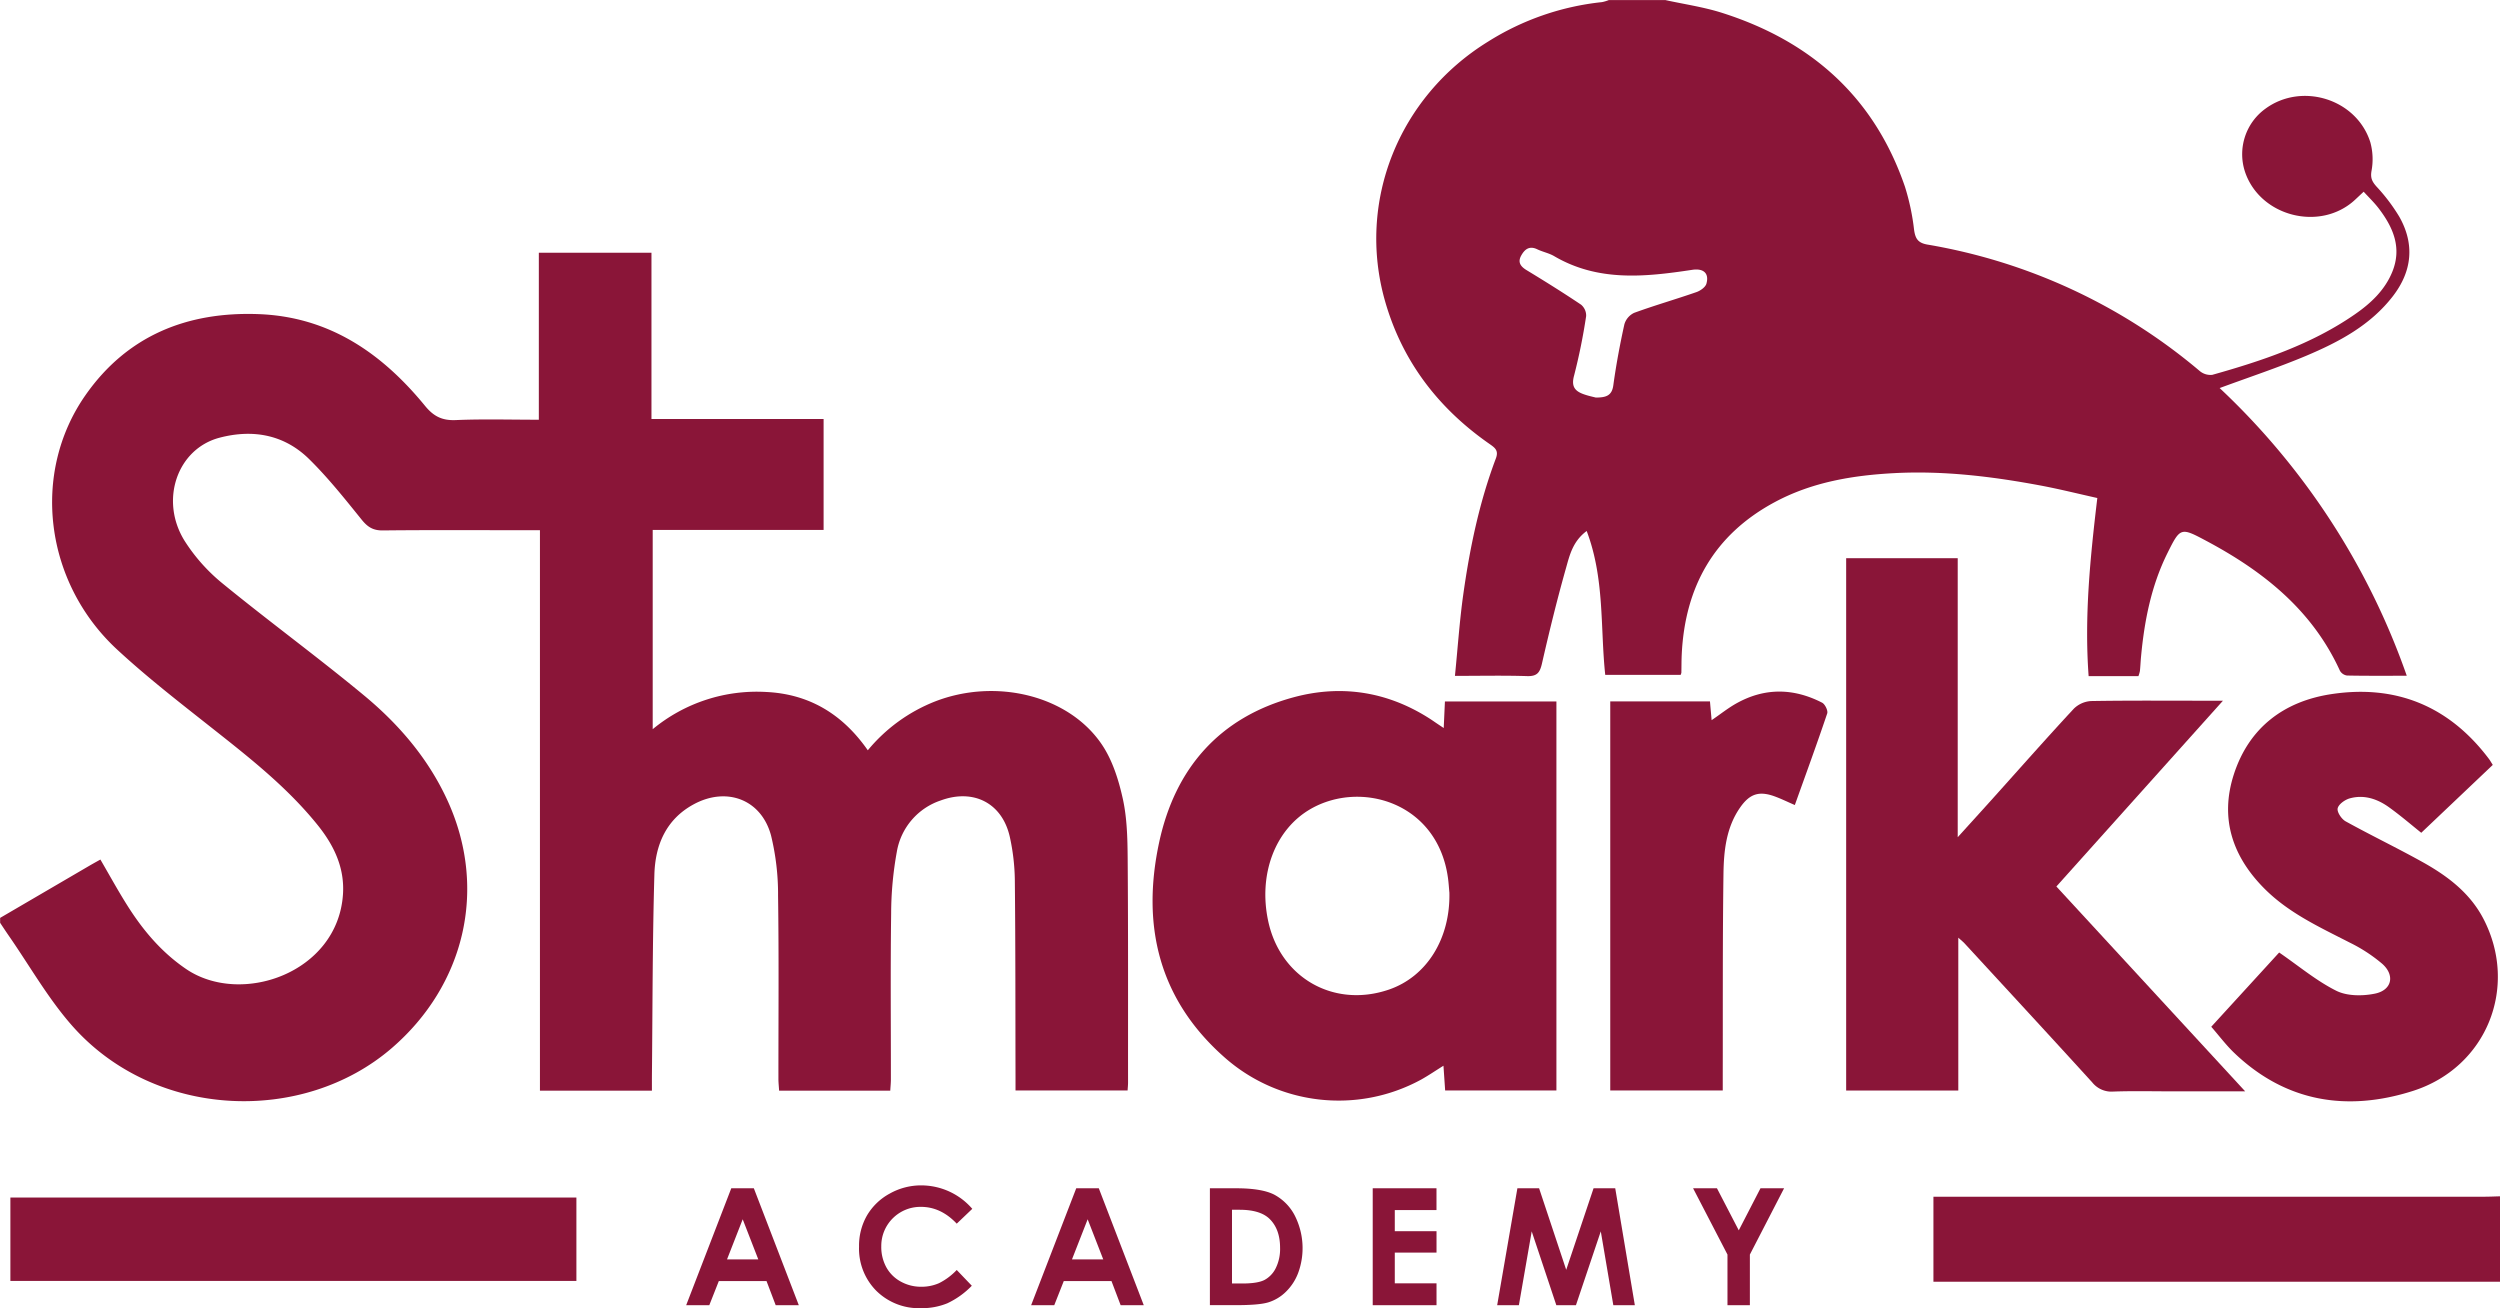 <svg xmlns="http://www.w3.org/2000/svg" id="Layer_1" viewBox="0 0 768 401.87"><defs><style>.cls-1{fill:#8a1538}</style></defs><g id="_9VszV1"><path d="m0 282 27.42-16.02c1.06-.62 2.14-1.21 3.42-1.93 2.78 4.77 5.34 9.45 8.18 13.96 4.82 7.67 10.53 14.49 18.15 19.67 16.89 11.49 46.57 1.22 48.19-22.91.55-8.21-2.77-15.08-7.76-21.29-9.4-11.69-21.11-20.84-32.79-30.07-9.8-7.74-19.7-15.42-28.85-23.89-22.25-20.6-26.47-54.12-9.71-78.11C39.04 103.1 57.5 95.68 79.45 96.5c21.71.81 37.89 12.01 51.13 28.19 2.63 3.22 5.26 4.54 9.43 4.36 8.35-.36 16.72-.11 25.52-.11V77.63h34.6v51.08h52.88v34.09h-52.5v61.21a50.183 50.183 0 0 1 34.96-11.43c13.27.66 23.45 6.91 31.12 17.91 5.5-6.67 12.6-11.83 20.65-15 18.74-7.28 41.1-1.87 51.28 13.27 3.23 4.8 5.12 10.81 6.39 16.54 1.31 5.91 1.46 12.15 1.51 18.26.18 23 .1 46 .12 69 0 .73-.08 1.46-.14 2.44h-34.43v-4.15c-.05-20.12 0-40.25-.21-60.37a65.32 65.32 0 0 0-1.54-13.36c-2.32-10.41-11.14-14.92-21.2-11.23a20.16 20.16 0 0 0-13.51 15.75c-1.14 6.26-1.73 12.61-1.75 18.97-.23 17-.07 34-.08 51 0 1.1-.12 2.19-.19 3.45h-34.15c-.07-1.27-.21-2.47-.21-3.66-.01-18.75.16-37.5-.11-56.25.04-6.23-.69-12.45-2.16-18.5-2.98-11.06-13.63-15.05-23.75-9.57-8.53 4.62-11.82 12.57-12.08 21.51-.6 20.61-.55 41.23-.76 61.85-.01 1.47 0 2.93 0 4.61h-34.4V162.88h-5.17c-14.38 0-28.75-.09-43.12.07-2.97.03-4.65-1.05-6.47-3.3-5.17-6.4-10.32-12.89-16.17-18.64-7.65-7.51-17.25-9.23-27.48-6.55-13.03 3.41-18.54 19.28-10.7 31.77 3.15 4.93 7.08 9.33 11.62 13.02 14.3 11.69 29.24 22.61 43.47 34.4 10.83 8.98 19.92 19.62 25.8 32.66 12.13 26.92 5.09 56.33-17.27 75.64-27.33 23.6-72.99 21.94-98.36-7.01-7.34-8.38-12.94-18.29-19.33-27.5-.9-1.3-1.77-2.63-2.65-3.95v-1.5ZM511.5 0c5.8 1.28 11.75 2.13 17.39 3.91 27.41 8.68 46.9 25.9 56.33 53.51A70.96 70.96 0 0 1 588 70.56c.38 2.73 1.17 4.07 4.14 4.58a174.55 174.55 0 0 1 83.56 38.79c1.08.93 2.49 1.37 3.91 1.22 15.41-4.33 30.56-9.39 43.88-18.64 4.87-3.38 9.17-7.42 11.45-13.07 2.98-7.39.21-13.65-4.23-19.46-1.34-1.75-2.96-3.3-4.59-5.09-1.08 1.01-1.86 1.75-2.66 2.49-10.69 9.91-29.29 5.12-33.83-8.71-2.29-7.11.25-14.89 6.3-19.27 11.21-8.23 28.05-2.97 32.23 10.29.79 2.87.92 5.88.37 8.81-.38 2.2.19 3.29 1.54 4.82 2.64 2.82 4.97 5.91 6.97 9.21 4.83 8.5 3.96 16.81-1.97 24.49-6.88 8.9-16.52 14.02-26.57 18.26-8.6 3.62-17.5 6.56-26.62 9.93 26 24.4 45.72 54.72 57.48 88.38-6.66 0-12.51.05-18.35-.07-.92-.13-1.73-.68-2.19-1.49-8.52-18.67-23.59-30.59-41.14-39.93-7.76-4.13-7.9-4.11-11.85 3.84-5.01 10.1-7.12 20.98-8.13 32.11-.12 1.37-.17 2.74-.32 4.11-.11.52-.26 1.04-.45 1.54h-15.3c-1.34-18.29.47-36.25 2.67-54.71-5.94-1.32-11.71-2.77-17.55-3.86-14.76-2.76-29.63-4.57-44.7-3.79-12.81.67-25.35 2.74-36.82 8.9-18.63 10-27.61 25.99-28.6 46.82-.09 1.87-.07 3.74-.11 5.61-.05.22-.13.44-.22.64h-23.17c-1.55-14.52-.14-29.54-5.7-44.19-4.25 3.14-5.23 7.41-6.33 11.31-2.75 9.71-5.15 19.53-7.4 29.37-.63 2.77-1.46 3.99-4.53 3.9-7.2-.23-14.42-.07-22.21-.07.87-8.7 1.42-16.9 2.56-25.02 2-14.23 4.92-28.28 10.01-41.77.92-2.43-.26-3.28-1.92-4.44-15.71-10.93-26.8-25.33-32.1-43.82-8.75-30.56 4.1-62.78 31.57-79.76A81.678 81.678 0 0 1 492.13.65c.72-.14 1.43-.36 2.12-.64h17.25Zm-21.32 122.13c3.14 0 4.99-.52 5.43-3.75.86-6.29 2.03-12.55 3.4-18.75a5.617 5.617 0 0 1 3.02-3.53c6.31-2.3 12.78-4.16 19.13-6.37 1.2-.42 2.74-1.5 3.05-2.58.89-3.16-.85-4.79-4.35-4.26-14.51 2.2-28.92 3.72-42.43-4.21-1.59-.93-3.51-1.29-5.19-2.1-2.37-1.14-3.81-.05-4.89 1.86-1.17 2.06-.31 3.38 1.62 4.55 5.65 3.43 11.26 6.93 16.74 10.61 1.03.87 1.61 2.17 1.55 3.51-.92 6.16-2.16 12.27-3.71 18.3-.97 3.52.45 4.85 3.23 5.79 1.29.44 2.63.72 3.42.92ZM768 393.75H593.95v-26.12h169.19c1.62 0 3.24-.08 4.86-.12v26.25ZM443.51 223.65l.37-8.17h34.25V335h-34.18l-.52-7.61c-2.51 1.57-4.62 3.01-6.84 4.25-19.68 10.73-43.99 7.91-60.68-7.05-20.02-17.81-25.25-40.43-19.84-65.72 4.88-22.82 18.56-38.55 41.46-44.7 14.71-3.95 28.99-1.66 41.99 6.8.63.41 1.24.84 1.86 1.26.52.35 1.03.69 2.13 1.42Zm1.73 50.47c-.12-1.3-.21-2.93-.44-4.53-3.24-23.08-26.7-29.93-42.11-21.11-11.02 6.3-16.14 20.11-13.12 34.39 3.69 17.51 20.18 26.91 37.08 21.14 11.6-3.96 18.95-15.63 18.6-29.89Z" class="cls-1"></path><path d="M567.14 335.02V171.48h34.27v85.71c4.17-4.6 7.63-8.4 11.07-12.23 8.18-9.1 16.27-18.28 24.6-27.25a8.235 8.235 0 0 1 5.35-2.35c11.99-.2 23.99-.1 35.99-.1h4.47l-51.17 57.07 58 62.93h-22.53c-6 0-12-.15-17.99.07a7.55 7.55 0 0 1-6.44-2.79c-13.02-14.31-26.16-28.52-39.27-42.76-.41-.44-.89-.82-1.9-1.73v46.97h-34.45Z" class="cls-1"></path><path d="m679.3 315.42 20.86-22.81c6.08 4.18 11.45 8.71 17.56 11.76 3.33 1.66 8.09 1.65 11.88.87 5.22-1.08 6.2-5.65 2.2-9.18a48.275 48.275 0 0 0-9.97-6.5c-9.22-4.73-18.66-9.04-26.13-16.51-9.92-9.92-13.84-21.68-9.45-35.2 4.64-14.31 15.37-22.38 29.84-24.6 19.92-3.06 36.33 3.66 48.55 19.94.36.49.66 1.03 1.14 1.79l-21.97 20.85c-2.93-2.34-6.32-5.27-9.95-7.87-3.56-2.55-7.64-3.92-12.02-2.7-1.48.41-3.43 1.8-3.71 3.07-.25 1.13 1.19 3.29 2.44 3.98 7.74 4.28 15.73 8.12 23.47 12.42 7.71 4.28 14.72 9.5 18.91 17.6 10.78 20.83 1.05 45.55-21.73 52.81-20.11 6.41-39.02 3.47-54.87-11.7-2.51-2.4-4.61-5.22-7.05-8.02ZM494.67 335.01V215.47h30.63l.51 5.77c2.76-1.88 5.15-3.81 7.81-5.27 8.64-4.76 17.44-4.57 26.12-.11.9.46 1.87 2.44 1.58 3.31-3.14 9.32-6.52 18.55-9.95 28.14-2.21-.95-4.16-1.92-6.2-2.66-4.79-1.74-7.66-.8-10.61 3.43-4.28 6.14-5.01 13.31-5.11 20.4-.28 20.35-.17 40.71-.22 61.06V335h-34.56ZM3.19 393.51v-25.63h173.88v25.63H3.19Z" class="cls-1"></path></g><path d="M224.65 365.04h6.93l13.81 35.91h-7.1l-2.81-7.4h-14.66l-2.92 7.4h-7.1l13.85-35.91Zm3.51 9.52-4.82 12.33h9.61l-4.79-12.33ZM298.69 371.35l-4.78 4.56c-3.25-3.44-6.91-5.16-10.98-5.16-6.64-.09-12.11 5.21-12.2 11.86v.34c-.04 2.23.5 4.42 1.56 6.38 1.03 1.85 2.56 3.36 4.42 4.37 1.94 1.07 4.13 1.62 6.34 1.59 1.87.02 3.73-.36 5.44-1.11 2.03-1.02 3.86-2.39 5.42-4.04l4.63 4.84a25.543 25.543 0 0 1-7.52 5.39 20.522 20.522 0 0 1-8.08 1.5c-5.1.19-10.06-1.73-13.71-5.31-3.58-3.6-5.51-8.53-5.33-13.61-.06-3.34.78-6.64 2.43-9.55 1.67-2.83 4.07-5.15 6.96-6.71 2.97-1.68 6.34-2.56 9.75-2.54 6.02.02 11.73 2.65 15.65 7.21ZM330.62 365.04h6.93l13.81 35.91h-7.1l-2.81-7.4h-14.66l-2.92 7.4h-7.1l13.85-35.91Zm3.51 9.52-4.82 12.33h9.61l-4.79-12.33ZM371.68 365.04h8.1c5.22 0 9.1.65 11.64 1.94 2.67 1.43 4.86 3.63 6.27 6.31 2.85 5.53 3.25 12 1.08 17.83a15.95 15.95 0 0 1-3.8 5.77 13.27 13.27 0 0 1-5.26 3.17c-1.89.59-5.15.88-9.81.88h-8.22v-35.91Zm6.79 6.59v22.66h3.17c3.13 0 5.39-.36 6.8-1.08 1.5-.81 2.71-2.08 3.46-3.61.95-1.94 1.41-4.09 1.34-6.26 0-3.81-1.07-6.77-3.2-8.87-1.92-1.89-5.01-2.83-9.25-2.83h-2.32ZM421.69 365.04h19.6v6.69h-12.81v6.49h12.82v6.57h-12.82v9.45h12.82v6.71h-19.6v-35.91ZM466.15 365.04h6.66l8.33 25.05 8.4-25.05h6.66l6.02 35.91h-6.61l-3.85-22.68-7.63 22.68h-6.03l-7.56-22.68-3.94 22.68h-6.67l6.21-35.91ZM520.11 365.04h7.34l6.7 12.92 6.67-12.92h7.25l-10.51 20.36v15.55h-6.88V385.4l-10.56-20.36Z" class="cls-1"></path></svg>